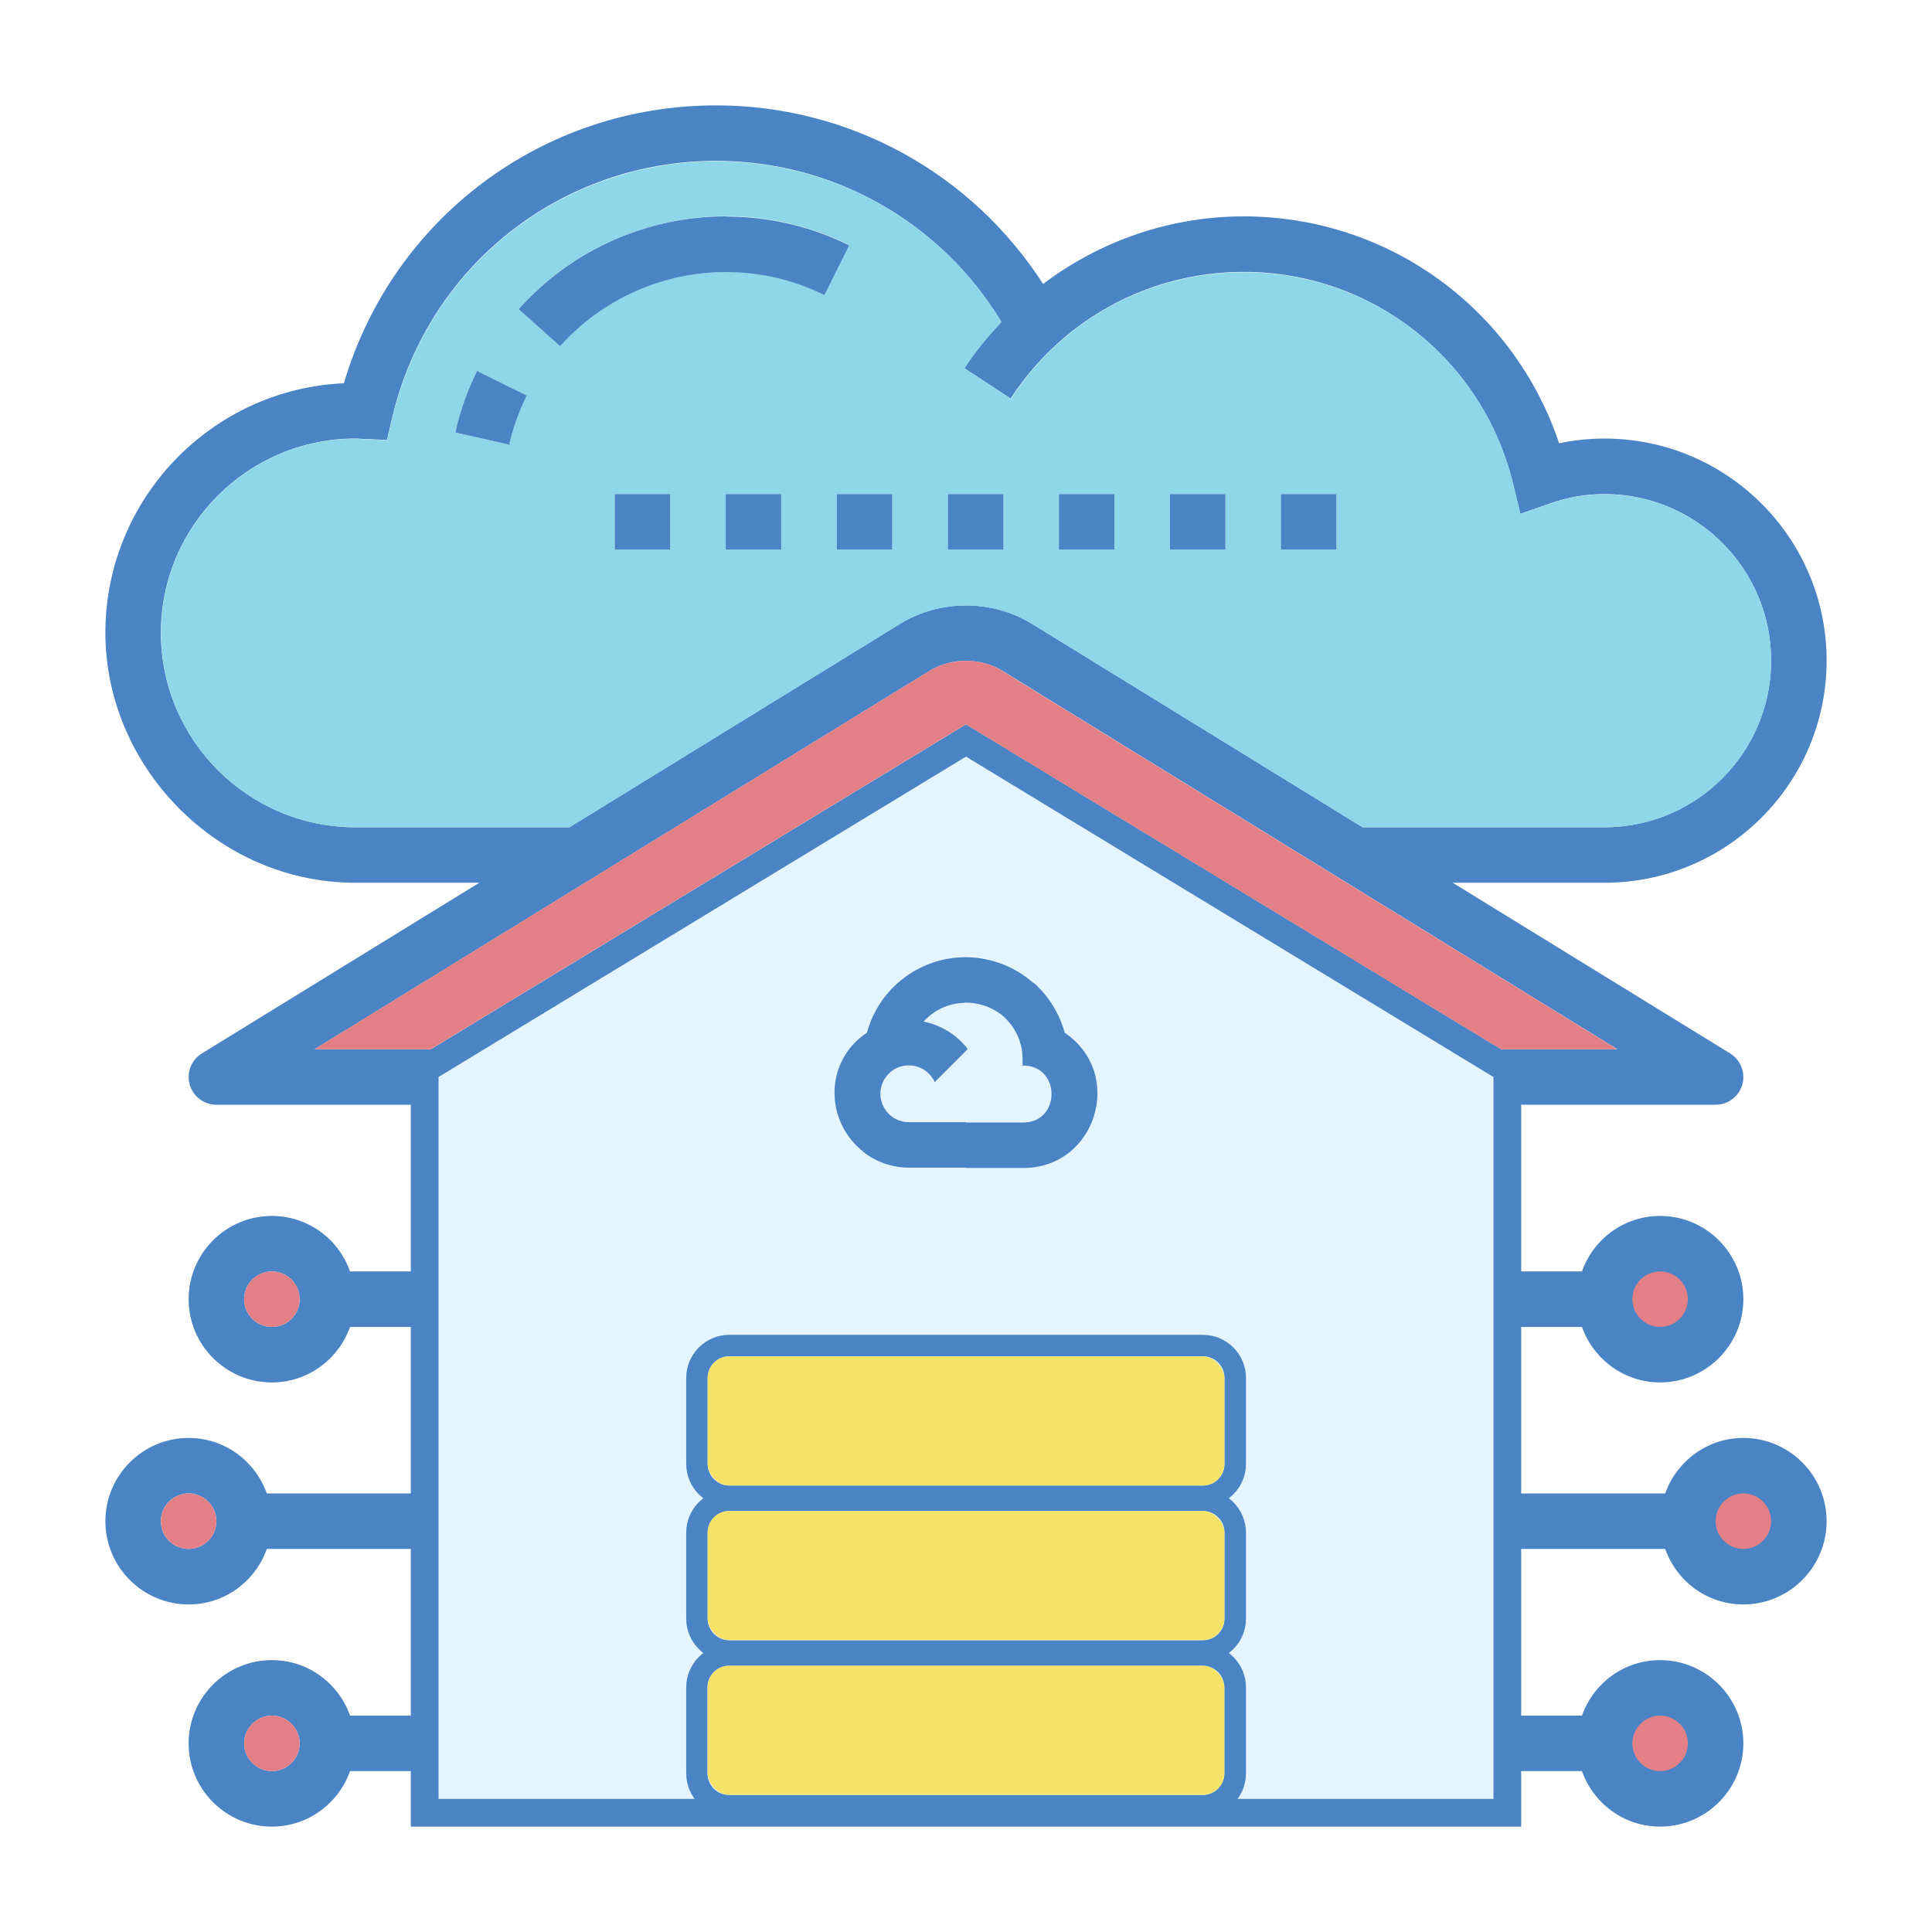 <?xml version="1.0" encoding="UTF-8"?>
<svg id="Layer_1" data-name="Layer 1" xmlns="http://www.w3.org/2000/svg" viewBox="0 0 110 110">
  <defs>
    <style>
      .cls-1 {
        fill: #e5f5ff;
      }

      .cls-1, .cls-2, .cls-3, .cls-4, .cls-5, .cls-6 {
        stroke-width: 0px;
      }

      .cls-2 {
        fill: #4b84c4;
      }

      .cls-3 {
        fill: #e28086;
      }

      .cls-4 {
        fill: #8ed7e8;
      }

      .cls-5 {
        fill: #fff;
      }

      .cls-6 {
        fill: #f6e266;
      }
    </style>
  </defs>
  <rect class="cls-5" width="110" height="110"/>
  <g>
    <path class="cls-1" d="M55,43.08l-30.03,18.24v41.1h60.06v-41.1l-30.03-18.24Z"/>
    <path class="cls-2" d="M94.52,77.13c1.75,0,3.16-1.42,3.16-3.16s-1.42-3.16-3.16-3.16-3.16,1.42-3.16,3.16,1.42,3.16,3.16,3.16ZM94.52,72.39c.87,0,1.58.71,1.58,1.58s-.71,1.58-1.58,1.58-1.58-.71-1.58-1.58.71-1.58,1.58-1.58Z"/>
    <path class="cls-2" d="M99.26,83.45c-1.75,0-3.16,1.42-3.16,3.16s1.42,3.16,3.16,3.16,3.16-1.42,3.16-3.16-1.42-3.16-3.16-3.16ZM99.26,88.19c-.87,0-1.58-.71-1.58-1.58s.71-1.58,1.58-1.58,1.58.71,1.58,1.58-.71,1.58-1.58,1.58Z"/>
    <path class="cls-2" d="M94.52,102.42c1.75,0,3.16-1.42,3.16-3.16s-1.42-3.16-3.16-3.16-3.16,1.42-3.16,3.16,1.42,3.16,3.16,3.16ZM94.52,97.68c.87,0,1.58.71,1.58,1.58s-.71,1.58-1.58,1.58-1.58-.71-1.58-1.58.71-1.58,1.58-1.58Z"/>
    <path class="cls-2" d="M99.26,81.87c-2.06,0-3.8,1.33-4.45,3.16h-8.2v-9.48h3.46c.65,1.83,2.39,3.16,4.45,3.16,2.61,0,4.74-2.13,4.74-4.74s-2.13-4.74-4.74-4.74c-2.06,0-3.8,1.32-4.45,3.16h-3.46v-9.49h11.07c.7,0,1.33-.47,1.52-1.15s-.09-1.4-.69-1.77l-15.8-9.72h8.64c6.98,0,12.65-5.67,12.65-12.65s-5.67-12.64-12.65-12.64c-.86,0-1.73.09-2.58.27-2.57-7.68-9.74-12.92-17.96-12.92-4.2,0-8.18,1.4-11.42,3.85-4.06-6.31-11.02-10.17-18.62-10.17-9.88,0-18.42,6.44-21.19,15.82-7.55.34-13.58,6.59-13.58,14.21s6.38,14.23,14.23,14.23h7.06l-15.8,9.72c-.6.37-.88,1.09-.69,1.77s.82,1.15,1.52,1.15h11.07v9.49h-3.46c-.65-1.84-2.39-3.16-4.45-3.16-2.61,0-4.74,2.12-4.74,4.74s2.13,4.74,4.74,4.74c2.06,0,3.8-1.33,4.45-3.16h3.46v9.48h-8.2c-.65-1.83-2.39-3.16-4.45-3.16-2.61,0-4.74,2.13-4.74,4.74s2.13,4.74,4.74,4.74c2.06,0,3.8-1.32,4.45-3.16h8.2v9.49h-3.46c-.65-1.84-2.39-3.16-4.45-3.16-2.61,0-4.74,2.12-4.74,4.74s2.13,4.74,4.74,4.74c2.06,0,3.8-1.33,4.45-3.16h3.46v3.16h63.22v-3.16h3.46c.65,1.83,2.39,3.16,4.45,3.16,2.61,0,4.74-2.13,4.74-4.74s-2.13-4.74-4.74-4.74c-2.06,0-3.8,1.32-4.45,3.16h-3.46v-9.49h8.2c.65,1.84,2.39,3.16,4.45,3.16,2.61,0,4.74-2.12,4.74-4.74s-2.13-4.74-4.74-4.74ZM15.48,75.55c-.87,0-1.58-.71-1.58-1.58s.71-1.58,1.58-1.58,1.58.71,1.58,1.58-.7,1.58-1.58,1.58ZM10.74,88.19c-.87,0-1.58-.7-1.58-1.58s.71-1.58,1.58-1.58,1.58.71,1.58,1.58-.71,1.58-1.58,1.58ZM15.48,100.84c-.87,0-1.58-.71-1.58-1.58s.71-1.58,1.58-1.58,1.58.71,1.58,1.58-.7,1.58-1.58,1.58ZM20.23,47.1c-6.1,0-11.07-4.97-11.07-11.07s4.97-11.06,11.07-11.06c.08,0,.16,0,.24.01l1.56.07.3-1.27c2.02-8.61,9.61-14.62,18.44-14.62,6.69,0,12.81,3.49,16.24,9.16-.77.82-1.49,1.68-2.11,2.64l2.64,1.73c2.94-4.51,7.9-7.21,13.27-7.21,7.31,0,13.62,4.97,15.34,12.08l.41,1.7,1.65-.58c1.03-.37,2.09-.55,3.14-.55,5.24,0,9.49,4.25,9.49,9.48s-4.25,9.49-9.49,9.49h-13.77l-18.82-11.58c-2.26-1.4-5.26-1.4-7.52,0l-18.82,11.58h-12.19ZM85.03,102.42H24.97v-41.1l30.03-18.24,30.03,18.24v41.1ZM85.47,59.74l-30.47-18.5-30.47,18.5h-6.62l34.99-21.53c1.27-.78,2.93-.78,4.2,0l34.99,21.53h-6.62Z"/>
    <path class="cls-2" d="M70.94,100.97v-4.9c0-1.35-1.1-2.45-2.45-2.45h-26.97c-1.35,0-2.45,1.1-2.45,2.45v4.9c0,1.35,1.1,2.45,2.45,2.45h26.97c1.35,0,2.45-1.1,2.45-2.45ZM69.71,100.97c0,.68-.55,1.23-1.23,1.23h-26.97c-.68,0-1.23-.55-1.23-1.23v-4.9c0-.68.55-1.23,1.23-1.23h26.97c.68,0,1.23.55,1.23,1.23v4.9Z"/>
    <path class="cls-2" d="M70.94,92.16v-4.9c0-1.35-1.1-2.45-2.45-2.45h-26.97c-1.35,0-2.45,1.1-2.45,2.45v4.9c0,1.35,1.1,2.45,2.45,2.45h26.97c1.35,0,2.45-1.1,2.45-2.45ZM40.29,92.16v-4.9c0-.68.55-1.23,1.23-1.23h26.97c.68,0,1.23.55,1.23,1.23v4.9c0,.68-.55,1.23-1.23,1.23h-26.97c-.68,0-1.23-.55-1.23-1.23Z"/>
    <path class="cls-2" d="M70.94,83.35v-4.9c0-1.35-1.1-2.45-2.45-2.45h-26.97c-1.35,0-2.45,1.1-2.45,2.45v4.9c0,1.35,1.1,2.45,2.45,2.45h26.97c1.35,0,2.45-1.1,2.45-2.45ZM40.29,83.35v-4.9c0-.68.55-1.23,1.23-1.23h26.97c.68,0,1.23.55,1.23,1.23v4.9c0,.68-.55,1.23-1.23,1.23h-26.97c-.68,0-1.23-.55-1.23-1.23Z"/>
    <path class="cls-3" d="M94.52,75.55c.87,0,1.58-.71,1.58-1.58s-.71-1.58-1.58-1.58-1.58.71-1.58,1.58.71,1.58,1.58,1.58Z"/>
    <path class="cls-3" d="M15.48,72.39c-.87,0-1.58.71-1.58,1.58s.71,1.58,1.58,1.58,1.58-.71,1.58-1.58-.71-1.58-1.58-1.58Z"/>
    <path class="cls-3" d="M10.74,85.03c-.87,0-1.58.71-1.58,1.58s.71,1.58,1.58,1.58,1.58-.71,1.58-1.58-.71-1.58-1.58-1.58Z"/>
    <path class="cls-3" d="M15.48,97.68c-.87,0-1.58.71-1.58,1.58s.71,1.58,1.58,1.58,1.58-.71,1.58-1.58-.71-1.58-1.58-1.58Z"/>
    <path class="cls-3" d="M94.52,100.84c.87,0,1.58-.71,1.58-1.58s-.71-1.58-1.58-1.58-1.58.71-1.58,1.58.71,1.58,1.58,1.58Z"/>
    <path class="cls-4" d="M58.76,35.52l18.82,11.58h13.78c5.23,0,9.48-4.25,9.48-9.48s-4.25-9.48-9.48-9.48c-1.06,0-2.11.18-3.14.55l-1.65.58-.41-1.7c-1.72-7.11-8.03-12.07-15.34-12.07-5.37,0-10.33,2.69-13.26,7.2l-2.65-1.72c.62-.96,1.35-1.82,2.11-2.64-3.43-5.68-9.55-9.16-16.23-9.16-8.84,0-16.42,6.01-18.45,14.61l-.3,1.27-1.56-.07c-.08,0-.16-.01-.25-.01-6.1,0-11.06,4.96-11.06,11.06s4.96,11.06,11.06,11.06h12.2l18.82-11.58c2.26-1.39,5.25-1.39,7.51,0ZM72.93,28.13h3.16v3.16h-3.16v-3.16ZM66.61,28.13h3.16v3.16h-3.16v-3.16ZM60.29,28.13h3.16v3.16h-3.16v-3.16ZM28.99,25.32l-3.08-.7c.28-1.21.7-2.39,1.24-3.5l2.83,1.4c-.44.89-.77,1.83-1,2.8ZM38.16,31.29h-3.16v-3.16h3.16v3.16ZM44.48,31.29h-3.16v-3.16h3.16v3.16ZM41.32,15.48c-3.6,0-7.04,1.54-9.43,4.22l-2.36-2.11c3-3.36,7.3-5.28,11.79-5.28,2.47,0,4.83.55,7.03,1.64l-1.41,2.83c-1.75-.87-3.64-1.31-5.62-1.31ZM50.8,31.29h-3.16v-3.16h3.16v3.16ZM53.97,28.13h3.16v3.16h-3.16v-3.16Z"/>
    <path class="cls-3" d="M57.1,38.21c-1.26-.78-2.93-.78-4.2,0l-35,21.53h6.62l30.47-18.5,30.47,18.5h6.62l-35-21.53Z"/>
    <rect class="cls-6" x="40.29" y="77.23" width="29.42" height="7.35" rx="1.23" ry="1.23"/>
    <rect class="cls-6" x="40.29" y="86.03" width="29.42" height="7.35" rx="1.23" ry="1.23"/>
    <rect class="cls-6" x="40.29" y="94.84" width="29.42" height="7.35" rx="1.23" ry="1.23"/>
    <path class="cls-3" d="M99.26,85.03c-.87,0-1.58.71-1.58,1.58s.71,1.58,1.58,1.58,1.58-.71,1.58-1.58-.71-1.58-1.58-1.58Z"/>
    <path class="cls-2" d="M41.32,12.32c-4.5,0-8.79,1.92-11.79,5.28l2.36,2.11c2.4-2.68,5.84-4.22,9.43-4.22,1.97,0,3.86.44,5.62,1.31l1.41-2.83c-2.2-1.09-4.56-1.64-7.03-1.64Z"/>
    <path class="cls-2" d="M25.91,24.62l3.08.7c.22-.97.56-1.91,1-2.8l-2.83-1.4c-.55,1.11-.97,2.29-1.24,3.5Z"/>
    <rect class="cls-2" x="41.32" y="28.13" width="3.16" height="3.16"/>
    <rect class="cls-2" x="66.61" y="28.13" width="3.16" height="3.16"/>
    <rect class="cls-2" x="47.64" y="28.13" width="3.16" height="3.16"/>
    <rect class="cls-2" x="35" y="28.13" width="3.16" height="3.16"/>
    <rect class="cls-2" x="72.93" y="28.13" width="3.16" height="3.16"/>
    <rect class="cls-2" x="53.97" y="28.13" width="3.16" height="3.16"/>
    <rect class="cls-2" x="60.29" y="28.13" width="3.16" height="3.16"/>
    <path class="cls-2" d="M55.12,54.5c-2.68-.06-5.06,1.71-5.76,4.3.03-.01-.03,0,0,0-2.42,1.59-2.45,5.06-.15,6.82h0s0,.01,0,.01c.73.55,1.62.85,2.54.85h3.22l.02.02h3.24c4.17.03,5.85-5.36,2.39-7.7-.3-1.1-.91-2.08-1.76-2.84l-.03.03v-.03c-1.03-.91-2.35-1.42-3.72-1.46h0ZM54.89,57.09c.77-.03,1.57.23,2.17.72.75.63,1.18,1.56,1.16,2.54v.32c2.2-.04,2.2,3.28,0,3.24h-3.24s0-.02,0-.02h-3.24c-.23,0-.46-.05-.66-.14-1.03-.47-1.28-1.82-.48-2.62.8-.8,2.15-.55,2.62.48l1.88-1.88c-.62-.81-1.52-1.37-2.53-1.57.01,0,.02-.01.03-.01.59-.65,1.42-1.03,2.29-1.05h0Z"/>
  </g>
</svg>